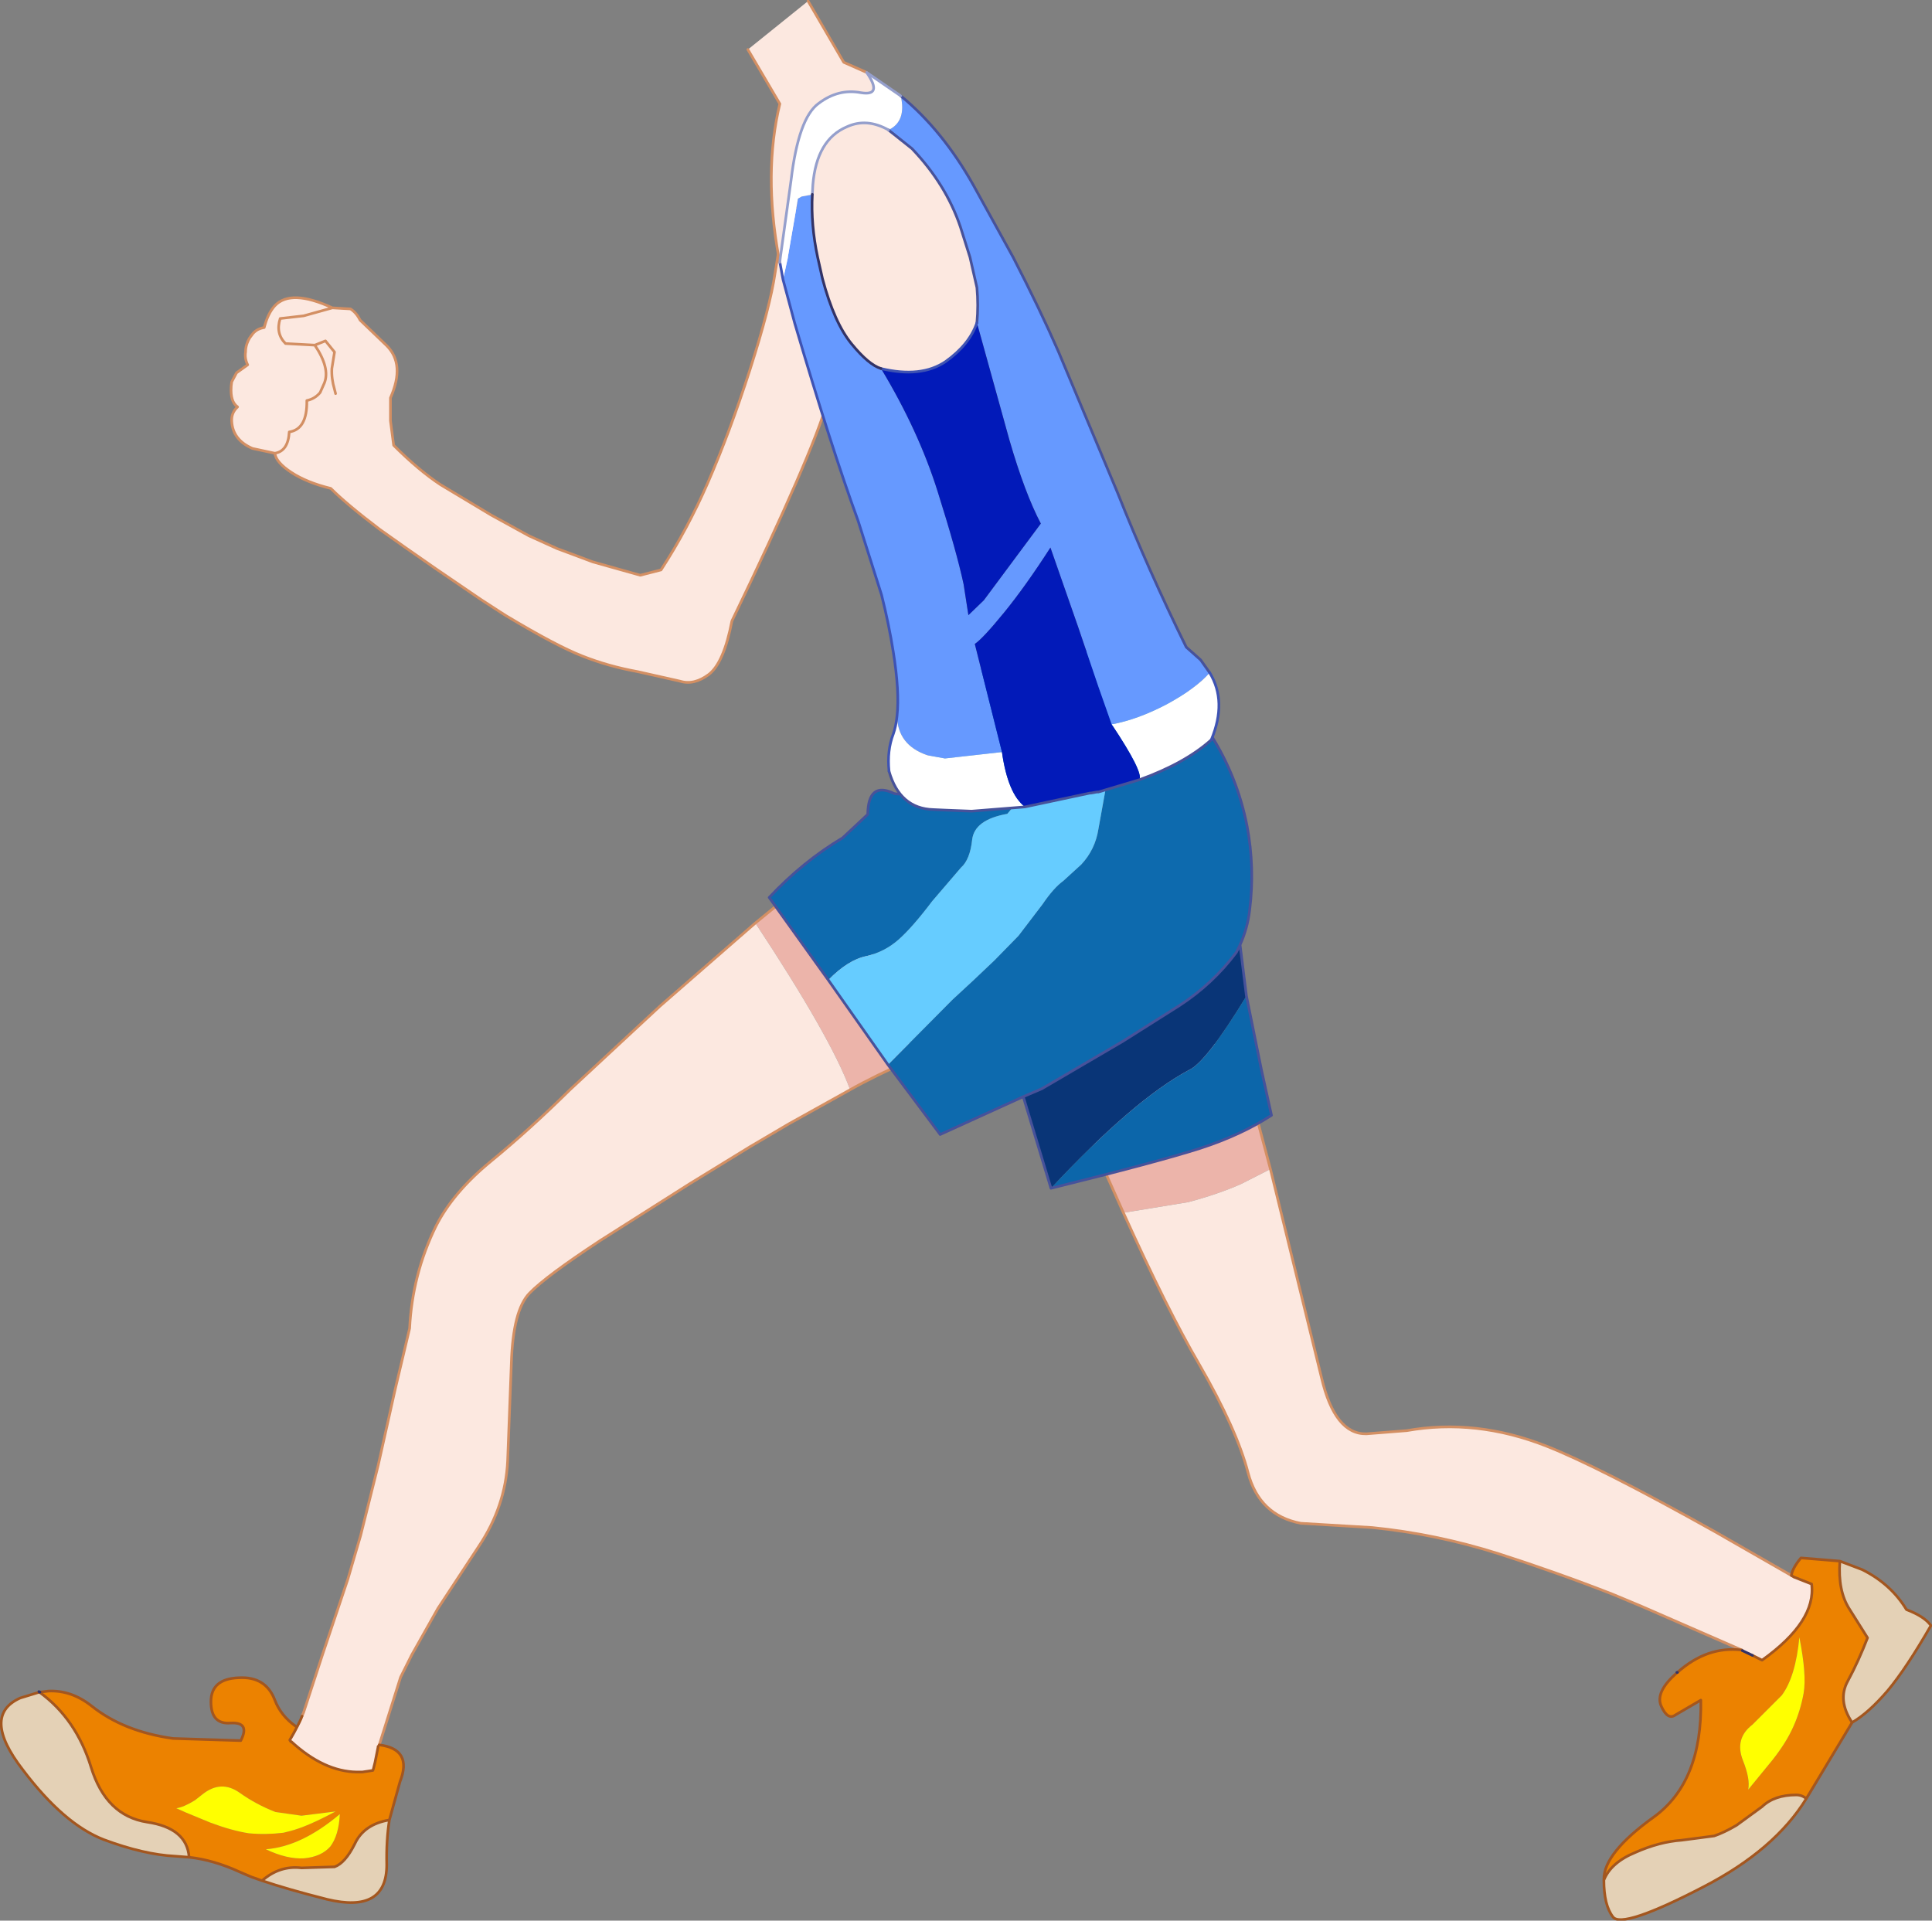 <?xml version="1.0" encoding="UTF-8" standalone="no"?>
<svg xmlns:xlink="http://www.w3.org/1999/xlink" height="180.3px" width="181.35px" xmlns="http://www.w3.org/2000/svg">
  <rect width="100%" height="100%" fill="#808080" stroke="none"/>
  <g transform="matrix(1.0, 0.0, 0.0, 1.0, 97.85, 204.7)">
    <path d="M-15.25 -180.1 L-17.55 -174.8 -20.2 -166.95 Q-21.6 -162.05 -29.15 -146.4 -29.9 -142.5 -31.3 -141.4 -32.7 -140.35 -34.0 -140.75 L-38.0 -141.65 Q-40.75 -142.15 -43.15 -143.1 -45.6 -144.05 -50.35 -146.9 L-50.9 -147.25 -52.75 -148.45 -57.0 -151.35 -59.8 -153.3 -62.2 -155.0 Q-65.3 -157.35 -66.8 -158.85 -69.05 -159.4 -70.5 -160.35 -71.95 -161.3 -72.05 -162.15 L-74.15 -162.6 Q-76.0 -163.4 -76.1 -165.15 -76.15 -165.95 -75.55 -166.5 -76.25 -167.0 -76.15 -168.4 L-76.15 -168.45 -76.1 -168.85 -75.65 -169.7 -74.6 -170.45 Q-74.9 -171.05 -74.8 -171.65 -74.8 -172.35 -74.4 -173.0 L-74.1 -173.4 Q-73.7 -173.85 -73.05 -173.95 -72.7 -175.3 -72.05 -176.0 -70.55 -177.6 -66.65 -175.8 L-64.95 -175.7 Q-64.4 -175.35 -64.05 -174.65 L-61.55 -172.25 Q-59.8 -170.5 -61.2 -167.35 L-61.2 -165.2 -60.9 -162.9 Q-58.55 -160.55 -56.5 -159.2 L-51.75 -156.35 -48.2 -154.4 -45.55 -153.2 -42.2 -151.95 -37.75 -150.7 -35.8 -151.2 Q-33.3 -155.05 -31.4 -159.4 -29.35 -164.1 -27.45 -170.0 -25.55 -175.95 -25.1 -179.05 L-24.5 -182.7 Q-22.5 -188.1 -18.05 -187.2 -13.15 -186.25 -15.25 -180.1 M-68.3 -172.3 Q-66.85 -170.15 -67.4 -168.75 L-67.8 -167.85 Q-68.3 -167.25 -69.05 -167.1 -69.0 -164.4 -70.7 -164.15 -70.8 -162.35 -72.05 -162.15 -70.8 -162.35 -70.7 -164.15 -69.0 -164.4 -69.05 -167.1 -68.3 -167.25 -67.8 -167.85 L-67.4 -168.75 Q-66.85 -170.15 -68.3 -172.3 L-71.05 -172.45 Q-72.0 -173.4 -71.55 -174.8 L-69.35 -175.05 -66.65 -175.8 -69.35 -175.05 -71.55 -174.8 Q-72.0 -173.4 -71.05 -172.45 L-68.3 -172.3 -67.3 -172.7 -66.45 -171.65 -66.7 -170.1 Q-66.75 -169.15 -66.45 -168.15 L-66.35 -167.75 -66.45 -168.15 Q-66.75 -169.15 -66.7 -170.1 L-66.45 -171.65 -67.3 -172.7 -68.3 -172.3" fill="#fce8e0" fill-rule="evenodd" stroke="none"/>
    <path d="M-15.25 -180.1 L-17.55 -174.8 -20.2 -166.95 Q-21.6 -162.05 -29.15 -146.4 -29.9 -142.5 -31.3 -141.4 -32.7 -140.35 -34.0 -140.75 L-38.0 -141.65 Q-40.75 -142.15 -43.15 -143.1 -45.6 -144.05 -50.35 -146.9 L-50.9 -147.25 -52.75 -148.45 -57.0 -151.35 -59.8 -153.3 -62.2 -155.0 Q-65.3 -157.35 -66.8 -158.85 -69.05 -159.4 -70.5 -160.35 -71.95 -161.3 -72.05 -162.15 L-74.15 -162.6 Q-76.0 -163.4 -76.1 -165.15 -76.15 -165.95 -75.55 -166.5 -76.25 -167.0 -76.15 -168.4 L-76.15 -168.45 -76.1 -168.85 -75.65 -169.7 -74.6 -170.45 Q-74.9 -171.05 -74.8 -171.65 -74.8 -172.35 -74.4 -173.0 L-74.1 -173.4 Q-73.7 -173.85 -73.05 -173.95 -72.7 -175.3 -72.05 -176.0 -70.55 -177.6 -66.65 -175.8 L-64.95 -175.7 Q-64.4 -175.35 -64.05 -174.65 L-61.55 -172.25 Q-59.8 -170.5 -61.2 -167.35 L-61.2 -165.2 -60.9 -162.9 Q-58.55 -160.55 -56.5 -159.2 L-51.75 -156.35 -48.2 -154.4 -45.55 -153.2 -42.2 -151.95 -37.75 -150.7 -35.8 -151.2 Q-33.3 -155.05 -31.4 -159.4 -29.35 -164.1 -27.45 -170.0 -25.55 -175.95 -25.1 -179.05 L-24.5 -182.7 Q-22.5 -188.1 -18.05 -187.2 -13.15 -186.25 -15.25 -180.1 M-66.65 -175.8 L-69.35 -175.05 -71.55 -174.8 Q-72.0 -173.4 -71.05 -172.45 L-68.3 -172.3 -67.3 -172.7 -66.45 -171.65 -66.7 -170.1 Q-66.75 -169.15 -66.45 -168.15 L-66.35 -167.75 M-72.05 -162.15 Q-70.8 -162.35 -70.7 -164.15 -69.0 -164.4 -69.05 -167.1 -68.3 -167.25 -67.8 -167.85 L-67.4 -168.75 Q-66.85 -170.15 -68.3 -172.3" fill="none" stroke="#d38f63" stroke-linecap="round" stroke-linejoin="round" stroke-width="0.25"/>
    <path d="M2.6 -102.05 Q10.05 -108.55 18.4 -106.25 L21.4 -94.95 18.65 -93.55 Q16.5 -92.6 13.7 -91.85 L7.6 -90.85 2.6 -102.05" fill="#ecb4aa" fill-rule="evenodd" stroke="none"/>
    <path d="M7.6 -90.85 L13.7 -91.85 Q16.5 -92.6 18.65 -93.55 L21.4 -94.95 26.2 -75.35 Q27.45 -70.05 30.4 -70.1 L34.2 -70.4 Q40.7 -71.55 47.3 -68.95 52.25 -67.0 63.15 -60.9 L70.3 -56.8 70.55 -56.65 72.2 -56.0 Q72.65 -52.5 67.55 -48.85 L66.65 -49.3 65.7 -49.75 65.65 -49.8 56.25 -53.9 53.5 -55.05 Q48.25 -57.1 42.8 -58.85 36.95 -60.7 30.95 -61.3 L24.25 -61.7 Q20.35 -62.45 19.3 -66.45 18.25 -70.5 14.7 -76.65 11.75 -81.7 7.6 -90.85" fill="#fce8e0" fill-rule="evenodd" stroke="none"/>
    <path d="M65.65 -49.8 L65.7 -49.75 66.65 -49.3 67.55 -48.85 Q72.65 -52.5 72.2 -56.0 L70.55 -56.65 70.3 -56.8 Q70.4 -57.5 71.2 -58.45 L74.85 -58.15 Q74.65 -55.35 75.75 -53.65 L77.45 -50.95 Q76.6 -48.75 75.6 -46.9 74.6 -45.1 76.0 -43.0 L71.7 -35.85 Q71.3 -36.2 70.75 -36.2 68.7 -36.2 67.55 -35.1 L65.15 -33.35 Q63.95 -32.65 63.05 -32.35 L60.0 -31.95 Q57.9 -31.8 55.65 -30.8 53.35 -29.85 52.7 -28.2 L52.7 -28.3 Q52.7 -30.75 57.35 -34.1 61.95 -37.4 61.8 -45.1 L59.4 -43.7 Q58.7 -43.2 58.1 -44.5 57.45 -45.85 59.6 -47.7 62.4 -50.2 65.65 -49.8 M72.9 -51.8 Q74.6 -50.75 75.05 -49.55 75.5 -48.35 74.8 -46.9 74.1 -45.45 72.25 -44.15 73.75 -47.25 72.9 -51.8 73.75 -47.25 72.25 -44.15 74.1 -45.45 74.8 -46.9 75.5 -48.35 75.05 -49.55 74.6 -50.75 72.9 -51.8 M65.75 -39.45 Q66.45 -37.7 66.25 -36.7 L68.5 -39.45 Q69.85 -41.15 70.5 -42.65 71.15 -44.1 71.45 -45.75 71.75 -47.45 71.05 -51.0 70.7 -47.3 69.4 -45.55 L66.65 -42.8 Q64.95 -41.5 65.75 -39.45" fill="#ec8200" fill-rule="evenodd" stroke="none"/>
    <path d="M74.85 -58.15 L76.95 -57.35 Q79.65 -56.0 81.1 -53.6 82.8 -52.95 83.4 -52.1 81.1 -48.1 79.35 -46.0 77.55 -43.9 76.0 -43.0 74.6 -45.1 75.6 -46.9 76.6 -48.75 77.45 -50.95 L75.75 -53.65 Q74.65 -55.35 74.85 -58.15 M71.7 -35.85 Q68.75 -31.05 62.1 -27.6 54.4 -23.6 53.55 -24.75 52.7 -25.85 52.7 -28.2 53.35 -29.85 55.65 -30.8 57.9 -31.8 60.0 -31.95 L63.05 -32.35 Q63.95 -32.65 65.15 -33.35 L67.55 -35.1 Q68.7 -36.2 70.75 -36.2 71.3 -36.2 71.7 -35.85" fill="#e4d1b6" fill-rule="evenodd" stroke="none"/>
    <path d="M65.75 -39.45 Q64.95 -41.5 66.65 -42.8 L69.4 -45.55 Q70.7 -47.3 71.05 -51.0 71.75 -47.45 71.45 -45.75 71.15 -44.1 70.5 -42.65 69.85 -41.15 68.5 -39.45 L66.25 -36.7 Q66.45 -37.7 65.75 -39.45" fill="#ffff00" fill-rule="evenodd" stroke="none"/>
    <path d="M2.6 -102.05 L7.6 -90.85 Q11.75 -81.7 14.7 -76.65 18.25 -70.5 19.3 -66.45 20.35 -62.45 24.25 -61.7 L30.95 -61.3 Q36.95 -60.7 42.8 -58.85 48.25 -57.1 53.5 -55.05 L56.25 -53.9 65.65 -49.8 M21.4 -94.95 L18.4 -106.25 M70.3 -56.8 L63.15 -60.9 Q52.25 -67.0 47.3 -68.95 40.7 -71.55 34.2 -70.4 L30.4 -70.1 Q27.45 -70.05 26.2 -75.35 L21.4 -94.95" fill="none" stroke="#d38f63" stroke-linecap="round" stroke-linejoin="round" stroke-width="0.25"/>
    <path d="M65.65 -49.8 L65.7 -49.75 M66.65 -49.3 L67.55 -48.85 Q72.65 -52.5 72.2 -56.0 L70.55 -56.65 70.3 -56.8 Q70.4 -57.5 71.2 -58.45 L74.85 -58.15 Q74.65 -55.35 75.75 -53.65 L77.45 -50.95 Q76.6 -48.75 75.6 -46.9 74.6 -45.1 76.0 -43.0 L71.7 -35.85 Q68.75 -31.05 62.1 -27.6 54.4 -23.6 53.55 -24.75 52.7 -25.85 52.7 -28.2 L52.7 -28.3 Q52.7 -30.75 57.35 -34.1 61.95 -37.4 61.8 -45.1 L59.4 -43.7 Q58.7 -43.2 58.1 -44.5 57.45 -45.85 59.6 -47.7 62.4 -50.2 65.65 -49.8 M76.0 -43.0 Q77.55 -43.9 79.35 -46.0 81.1 -48.1 83.4 -52.1 82.8 -52.95 81.1 -53.6 79.65 -56.0 76.95 -57.35 L74.85 -58.15 M52.7 -28.2 Q53.35 -29.85 55.65 -30.8 57.9 -31.8 60.0 -31.95 L63.05 -32.35 Q63.95 -32.65 65.15 -33.35 L67.55 -35.1 Q68.7 -36.2 70.75 -36.2 71.3 -36.2 71.7 -35.85" fill="none" stroke="#a3561f" stroke-linecap="round" stroke-linejoin="round" stroke-width="0.25"/>
    <path d="M65.7 -49.75 L66.65 -49.3 M59.6 -47.7 L59.55 -47.7 59.6 -47.7" fill="none" stroke="#333366" stroke-linecap="round" stroke-linejoin="round" stroke-width="0.25"/>
    <path d="M-26.95 -118.05 L-22.6 -121.6 Q-20.8 -119.85 -19.4 -118.9 -18.0 -118.0 -16.75 -116.45 L-14.45 -113.0 Q-13.4 -111.1 -12.15 -105.3 -15.85 -103.65 -18.05 -102.4 -19.85 -107.3 -26.95 -118.05" fill="#ecb4aa" fill-rule="evenodd" stroke="none"/>
    <path d="M-26.95 -118.05 Q-19.85 -107.3 -18.05 -102.4 L-23.8 -99.2 -27.45 -97.05 -33.15 -93.55 -41.5 -88.25 Q-46.6 -84.9 -48.15 -83.3 -49.7 -81.7 -49.85 -76.75 L-50.2 -67.55 Q-50.4 -63.3 -52.9 -59.55 L-56.75 -53.7 -59.2 -49.35 -60.25 -47.25 -62.25 -40.9 -62.35 -40.75 -62.65 -39.25 -62.8 -38.65 -62.85 -38.5 -63.85 -38.35 -64.35 -38.35 Q-67.45 -38.4 -70.5 -41.2 L-70.55 -41.2 -70.65 -41.35 -70.25 -42.05 Q-69.6 -43.25 -69.5 -43.6 L-69.35 -43.95 -67.6 -49.3 -65.2 -56.45 -64.0 -60.55 -62.35 -67.15 -60.75 -74.3 -59.4 -80.0 Q-59.15 -85.05 -56.95 -89.55 -55.35 -92.75 -51.75 -95.7 -48.15 -98.65 -44.35 -102.4 L-35.9 -110.25 -26.95 -118.05" fill="#fce8e0" fill-rule="evenodd" stroke="none"/>
    <path d="M-70.25 -42.05 L-70.65 -41.35 -70.55 -41.2 -70.5 -41.2 Q-67.45 -38.4 -64.35 -38.35 L-63.85 -38.35 -62.85 -38.5 -62.8 -38.65 -62.7 -38.65 -62.65 -39.25 -62.35 -40.75 -62.25 -40.9 Q-59.1 -40.5 -60.3 -37.45 L-61.3 -33.85 Q-63.7 -33.45 -64.55 -31.6 -65.45 -29.8 -66.45 -29.45 L-69.55 -29.35 Q-71.6 -29.6 -73.25 -28.15 L-74.25 -28.5 -75.3 -28.95 Q-77.8 -30.1 -80.1 -30.35 -80.3 -33.1 -84.05 -33.65 -87.9 -34.25 -89.3 -38.8 -90.7 -43.35 -94.15 -45.85 L-94.2 -45.9 -94.1 -45.85 -93.3 -45.95 Q-91.15 -46.05 -89.25 -44.55 -86.25 -42.15 -81.6 -41.5 L-75.25 -41.3 Q-74.35 -43.05 -76.2 -42.95 -78.05 -42.8 -78.05 -44.95 -78.05 -47.1 -75.45 -47.2 -72.9 -47.35 -72.05 -45.1 -71.5 -43.65 -70.1 -42.65 L-70.25 -42.05 M-94.15 -45.85 L-94.1 -45.85 -94.15 -45.85 M-75.35 -36.4 Q-77.1 -37.65 -78.85 -36.25 L-79.55 -35.7 Q-80.6 -35.05 -81.3 -34.95 L-80.4 -34.55 -78.1 -33.6 Q-76.1 -32.85 -74.5 -32.6 -72.9 -32.45 -71.25 -32.65 L-70.65 -32.8 Q-69.05 -33.2 -66.35 -34.65 L-69.55 -34.25 -72.0 -34.6 Q-73.8 -35.3 -75.35 -36.4 M-65.95 -34.4 Q-69.55 -31.35 -72.9 -31.1 -70.9 -30.15 -69.3 -30.25 -67.7 -30.4 -66.85 -31.35 -66.05 -32.4 -65.95 -34.4" fill="#ec8200" fill-rule="evenodd" stroke="none"/>
    <path d="M-94.15 -45.85 Q-90.7 -43.35 -89.3 -38.8 -87.9 -34.25 -84.05 -33.65 -80.3 -33.1 -80.1 -30.35 L-81.4 -30.45 Q-84.35 -30.6 -88.1 -32.0 -91.85 -33.45 -95.7 -38.55 -99.65 -43.65 -95.95 -45.3 L-94.15 -45.85 M-73.25 -28.15 Q-71.6 -29.6 -69.55 -29.35 L-66.45 -29.45 Q-65.45 -29.8 -64.55 -31.6 -63.7 -33.45 -61.3 -33.85 -61.6 -31.95 -61.55 -29.65 -61.55 -25.05 -67.15 -26.4 -70.9 -27.35 -73.25 -28.15" fill="#e4d1b6" fill-rule="evenodd" stroke="none"/>
    <path d="M-65.95 -34.4 Q-66.05 -32.4 -66.85 -31.35 -67.7 -30.4 -69.3 -30.25 -70.9 -30.15 -72.9 -31.1 -69.55 -31.35 -65.95 -34.4 M-75.35 -36.4 Q-73.8 -35.3 -72.0 -34.6 L-69.55 -34.25 -66.35 -34.65 Q-69.05 -33.2 -70.65 -32.8 L-71.25 -32.65 Q-72.9 -32.45 -74.5 -32.6 -76.1 -32.85 -78.1 -33.6 L-80.4 -34.55 -81.3 -34.95 Q-80.6 -35.05 -79.55 -35.7 L-78.85 -36.25 Q-77.1 -37.65 -75.35 -36.4" fill="#ffff00" fill-rule="evenodd" stroke="none"/>
    <path d="M-22.6 -121.6 L-26.95 -118.05 -35.9 -110.25 -44.35 -102.4 Q-48.15 -98.65 -51.75 -95.7 -55.35 -92.75 -56.95 -89.55 -59.15 -85.05 -59.4 -80.0 L-60.75 -74.3 -62.35 -67.15 -64.0 -60.55 -65.2 -56.45 -67.6 -49.3 -69.35 -43.95 -69.5 -43.6 M-18.05 -102.4 Q-15.85 -103.65 -12.15 -105.3 M-62.35 -40.75 L-62.25 -40.9 -60.25 -47.25 -59.2 -49.35 -56.75 -53.7 -52.9 -59.55 Q-50.4 -63.3 -50.2 -67.55 L-49.85 -76.75 Q-49.7 -81.7 -48.15 -83.3 -46.6 -84.9 -41.5 -88.25 L-33.15 -93.55 -27.45 -97.05 -23.8 -99.2 -18.05 -102.4" fill="none" stroke="#d38f63" stroke-linecap="round" stroke-linejoin="round" stroke-width="0.25"/>
    <path d="M-69.5 -43.6 Q-69.6 -43.25 -70.25 -42.05 L-70.65 -41.35 -70.55 -41.2 -70.5 -41.2 Q-67.45 -38.4 -64.35 -38.35 L-63.85 -38.35 -62.85 -38.5 -62.8 -38.65 -62.65 -39.25 -62.35 -40.75 M-70.1 -42.65 Q-71.5 -43.65 -72.05 -45.1 -72.9 -47.35 -75.45 -47.2 -78.05 -47.1 -78.05 -44.95 -78.05 -42.8 -76.2 -42.95 -74.35 -43.05 -75.25 -41.3 L-81.6 -41.5 Q-86.25 -42.15 -89.25 -44.55 -91.15 -46.05 -93.3 -45.95 L-94.1 -45.85 M-94.15 -45.85 Q-90.7 -43.35 -89.3 -38.8 -87.9 -34.25 -84.05 -33.65 -80.3 -33.1 -80.1 -30.35 -77.8 -30.1 -75.3 -28.95 L-74.25 -28.5 -73.25 -28.15 Q-71.6 -29.6 -69.55 -29.35 L-66.45 -29.45 Q-65.45 -29.8 -64.55 -31.6 -63.7 -33.45 -61.3 -33.85 L-60.3 -37.45 Q-59.1 -40.5 -62.25 -40.9 M-94.15 -45.85 L-95.95 -45.3 Q-99.65 -43.65 -95.7 -38.55 -91.85 -33.45 -88.1 -32.0 -84.35 -30.6 -81.4 -30.45 L-80.1 -30.35 M-73.25 -28.15 Q-70.9 -27.35 -67.15 -26.4 -61.55 -25.05 -61.55 -29.65 -61.6 -31.95 -61.3 -33.85" fill="none" stroke="#a3561f" stroke-linecap="round" stroke-linejoin="round" stroke-width="0.25"/>
    <path d="M-94.1 -45.85 L-94.15 -45.85 -94.2 -45.9 -94.1 -45.85" fill="none" stroke="#333366" stroke-linecap="round" stroke-linejoin="round" stroke-width="0.25"/>
    <path d="M7.2 -143.3 L9.75 -142.45 10.7 -141.95 Q13.6 -140.25 14.7 -138.5 15.75 -136.8 15.85 -135.65 18.3 -131.75 19.2 -127.2 19.95 -123.25 19.45 -119.25 19.25 -117.55 18.55 -116.0 L18.55 -116.05 18.2 -115.3 Q16.0 -112.35 12.85 -110.3 L7.55 -106.95 -0.05 -102.5 -1.8 -101.75 -9.6 -98.2 -14.5 -104.75 -8.45 -110.85 -6.45 -112.7 -4.5 -114.55 -2.25 -116.85 0.0 -119.8 Q1.05 -121.35 1.95 -122.0 L3.65 -123.55 Q4.95 -124.95 5.25 -126.85 L6.25 -132.4 7.2 -143.3 M-20.1 -112.7 L-25.65 -120.45 Q-22.45 -123.85 -18.75 -126.05 L-16.4 -128.25 Q-16.35 -131.4 -13.9 -130.2 -10.5 -129.55 -9.8 -139.3 -7.3 -141.3 -4.2 -142.45 L-4.1 -142.5 Q-2.1 -143.2 0.15 -143.5 -0.35 -140.9 -0.45 -138.4 -0.55 -135.65 -1.05 -133.0 -1.6 -130.2 -3.3 -128.3 -6.4 -127.75 -6.6 -125.85 -6.8 -124.0 -7.65 -123.25 L-10.35 -120.1 Q-12.2 -117.65 -13.5 -116.5 -14.8 -115.35 -16.5 -114.95 -18.25 -114.6 -20.1 -112.7" fill="#0d6aae" fill-rule="evenodd" stroke="none"/>
    <path d="M-14.5 -104.75 L-20.1 -112.7 Q-18.25 -114.6 -16.5 -114.95 -14.8 -115.35 -13.5 -116.5 -12.2 -117.65 -10.35 -120.1 L-7.65 -123.25 Q-6.8 -124.0 -6.6 -125.85 -6.4 -127.75 -3.3 -128.3 -1.6 -130.2 -1.05 -133.0 -0.55 -135.65 -0.45 -138.4 -0.35 -140.9 0.15 -143.5 L3.6 -143.7 7.2 -143.3 6.25 -132.4 5.25 -126.85 Q4.95 -124.95 3.65 -123.55 L1.95 -122.0 Q1.05 -121.35 0.0 -119.8 L-2.25 -116.85 -4.5 -114.55 -6.45 -112.7 -8.45 -110.85 -14.5 -104.75" fill="#66ccff" fill-rule="evenodd" stroke="none"/>
    <path d="M18.55 -116.0 L19.15 -111.2 Q15.35 -104.95 13.75 -104.25 8.6 -101.5 0.8 -93.15 L-1.8 -101.75 -0.05 -102.5 7.55 -106.95 12.85 -110.3 Q16.0 -112.35 18.2 -115.3 L18.55 -116.05 18.55 -116.0 18.2 -115.3 18.55 -116.0" fill="#093577" fill-rule="evenodd" stroke="none"/>
    <path d="M19.15 -111.2 L20.55 -104.3 21.5 -100.0 Q18.65 -98.15 14.8 -96.9 10.9 -95.65 0.8 -93.15 8.6 -101.5 13.75 -104.25 15.35 -104.95 19.15 -111.2" fill="#0c66aa" fill-rule="evenodd" stroke="none"/>
    <path d="M7.2 -143.3 L9.75 -142.45 10.7 -141.95 Q13.6 -140.25 14.7 -138.5 15.75 -136.8 15.85 -135.65 18.3 -131.75 19.2 -127.2 19.95 -123.25 19.45 -119.25 19.25 -117.55 18.55 -116.0 L19.15 -111.2 20.55 -104.3 21.5 -100.0 Q18.65 -98.15 14.8 -96.9 10.9 -95.65 0.8 -93.15 L-1.8 -101.75 -9.6 -98.2 -14.5 -104.75 -20.1 -112.7 -25.65 -120.45 Q-22.45 -123.85 -18.75 -126.05 L-16.4 -128.25 Q-16.35 -131.4 -13.9 -130.2 -10.5 -129.55 -9.8 -139.3 -7.3 -141.3 -4.2 -142.45 L-4.1 -142.5 Q-2.1 -143.2 0.15 -143.5 L3.6 -143.7 7.2 -143.3 M18.2 -115.3 L18.55 -116.0 18.55 -116.05 M18.2 -115.3 Q16.0 -112.35 12.85 -110.3 L7.55 -106.95 -0.05 -102.5 -1.8 -101.75" fill="none" stroke="#47529a" stroke-linecap="round" stroke-linejoin="round" stroke-width="0.25"/>
    <path d="M-13.3 -195.7 Q-9.4 -192.5 -6.5 -187.35 L-2.75 -180.55 Q-0.25 -175.7 1.5 -171.7 L7.05 -158.45 Q9.95 -151.15 13.5 -143.95 L14.85 -142.75 15.7 -141.55 Q14.45 -140.1 11.7 -138.6 8.95 -137.15 6.5 -136.7 L5.25 -140.25 3.35 -145.85 0.75 -153.3 Q-1.6 -149.65 -3.6 -147.2 -5.6 -144.75 -6.35 -144.25 L-3.8 -134.1 -9.15 -133.5 -10.8 -133.8 Q-13.6 -134.75 -13.65 -137.5 -13.4 -139.75 -14.0 -143.5 -14.4 -146.05 -15.1 -148.85 L-17.3 -155.8 Q-19.8 -162.65 -23.25 -174.35 L-24.35 -178.45 -23.9 -180.5 -23.9 -180.55 -22.95 -186.05 -22.6 -186.25 -21.6 -186.45 Q-21.75 -183.6 -21.1 -180.55 L-20.65 -178.55 Q-19.55 -174.4 -17.9 -172.4 -16.3 -170.45 -15.15 -170.1 -11.65 -164.3 -9.85 -158.6 -8.05 -152.9 -7.4 -149.85 L-6.95 -146.95 -5.5 -148.35 -0.15 -155.55 Q-1.65 -158.4 -3.1 -163.4 L-6.15 -174.4 Q-6.0 -176.05 -6.15 -177.7 L-6.8 -180.55 -7.7 -183.4 Q-9.05 -187.4 -12.25 -190.75 L-14.45 -192.5 Q-12.75 -193.3 -13.3 -195.7" fill="#6699ff" fill-rule="evenodd" stroke="none"/>
    <path d="M-13.3 -195.7 Q-12.75 -193.3 -14.45 -192.5 -16.5 -193.65 -18.35 -192.8 -21.2 -191.6 -21.55 -187.35 L-21.6 -186.45 -22.6 -186.25 -22.95 -186.05 -23.9 -180.55 -23.9 -180.5 -24.35 -178.45 -24.65 -180.1 -24.6 -180.55 -23.6 -187.75 Q-22.9 -193.65 -21.0 -195.0 -19.15 -196.4 -17.05 -196.0 -14.95 -195.65 -16.5 -197.9 L-13.3 -195.7 M-13.65 -137.5 Q-13.6 -134.75 -10.8 -133.8 L-9.15 -133.5 -3.8 -134.1 Q-3.25 -130.2 -1.65 -128.95 L-6.65 -128.55 -9.15 -128.65 -10.25 -128.7 Q-13.4 -128.8 -14.4 -132.3 -14.6 -134.25 -14.0 -135.8 -13.75 -136.5 -13.65 -137.5 M6.5 -136.7 Q8.95 -137.15 11.7 -138.6 14.45 -140.1 15.7 -141.55 17.35 -138.85 15.85 -135.25 13.4 -133.05 9.1 -131.5 9.5 -132.2 6.5 -136.7 M5.1 -130.35 L4.55 -130.25 4.45 -130.25 4.5 -130.25 4.55 -130.25 4.5 -130.25 5.1 -130.35" fill="#ffffff" fill-rule="evenodd" stroke="none"/>
    <path d="M-6.15 -174.4 L-3.1 -163.4 Q-1.65 -158.4 -0.15 -155.55 L-5.5 -148.35 -6.95 -146.95 -7.4 -149.85 Q-8.05 -152.9 -9.85 -158.6 -11.65 -164.3 -15.15 -170.1 -11.4 -169.2 -9.1 -170.75 -6.85 -172.35 -6.15 -174.4 M-3.8 -134.1 L-6.35 -144.25 Q-5.6 -144.75 -3.6 -147.2 -1.6 -149.65 0.75 -153.3 L3.35 -145.85 5.25 -140.25 6.5 -136.7 Q9.5 -132.2 9.1 -131.5 L5.25 -130.35 5.1 -130.35 4.5 -130.25 4.45 -130.25 4.5 -130.25 4.45 -130.25 -1.65 -128.95 Q-3.25 -130.2 -3.8 -134.1" fill="#021ab9" fill-rule="evenodd" stroke="none"/>
    <path d="M-14.45 -192.5 L-12.25 -190.75 Q-9.05 -187.4 -7.7 -183.4 L-6.8 -180.55 -6.15 -177.7 Q-6.0 -176.05 -6.15 -174.4 -6.85 -172.35 -9.1 -170.75 -11.4 -169.2 -15.15 -170.1 -16.3 -170.45 -17.9 -172.4 -19.55 -174.4 -20.65 -178.55 L-21.1 -180.55 Q-21.75 -183.6 -21.6 -186.45 L-21.55 -187.35 Q-21.2 -191.6 -18.35 -192.8 -16.5 -193.65 -14.45 -192.5 M-27.65 -200.05 L-22.0 -204.6 -18.65 -198.85 -16.5 -197.9 Q-14.95 -195.65 -17.05 -196.0 -19.15 -196.4 -21.0 -195.0 -22.9 -193.65 -23.6 -187.75 L-24.6 -180.55 -24.65 -180.1 -24.75 -180.55 Q-26.2 -188.5 -24.65 -194.95 L-27.65 -200.05" fill="#fce8e0" fill-rule="evenodd" stroke="none"/>
    <path d="M15.7 -141.55 L14.85 -142.75 13.5 -143.95 Q9.95 -151.15 7.05 -158.45 L1.5 -171.7 Q-0.25 -175.7 -2.75 -180.55 L-6.5 -187.35 Q-9.4 -192.5 -13.3 -195.7 M-14.45 -192.5 L-12.25 -190.75 Q-9.05 -187.4 -7.7 -183.4 L-6.8 -180.55 -6.15 -177.7 Q-6.0 -176.05 -6.15 -174.4 M15.85 -135.25 Q13.4 -133.05 9.1 -131.5 L5.25 -130.35 5.1 -130.35 4.55 -130.25 4.5 -130.25 4.45 -130.25 -1.65 -128.95 -6.65 -128.55 -9.15 -128.65 -10.25 -128.7 Q-13.4 -128.8 -14.4 -132.3" fill="none" stroke="#47529a" stroke-linecap="round" stroke-linejoin="round" stroke-width="0.25"/>
    <path d="M-24.35 -178.45 L-23.25 -174.35 Q-19.8 -162.65 -17.3 -155.8 L-15.1 -148.85 Q-14.4 -146.05 -14.0 -143.5 -13.4 -139.75 -13.65 -137.5 -13.75 -136.5 -14.0 -135.8 -14.6 -134.25 -14.4 -132.3 M15.7 -141.55 Q17.35 -138.85 15.85 -135.25 M-24.65 -180.1 L-24.35 -178.45 M-6.15 -174.4 Q-6.85 -172.35 -9.1 -170.75 -11.4 -169.2 -15.15 -170.1" fill="none" stroke="#3e53b3" stroke-linecap="round" stroke-linejoin="round" stroke-width="0.25"/>
    <path d="M-27.65 -200.05 L-24.65 -194.95 Q-26.2 -188.5 -24.75 -180.55 L-24.65 -180.1 M-16.5 -197.9 L-18.65 -198.85 -22.0 -204.6" fill="none" stroke="#d38f63" stroke-linecap="round" stroke-linejoin="round" stroke-width="0.25"/>
    <path d="M-24.65 -180.1 L-24.6 -180.55 -23.6 -187.75 Q-22.9 -193.65 -21.0 -195.0 -19.15 -196.4 -17.05 -196.0 -14.95 -195.65 -16.5 -197.9 L-13.3 -195.7 M-14.45 -192.5 Q-16.5 -193.65 -18.35 -192.8 -21.2 -191.6 -21.55 -187.35 L-21.6 -186.45" fill="none" stroke="#959fcc" stroke-linecap="round" stroke-linejoin="round" stroke-width="0.25"/>
    <path d="M-15.15 -170.1 Q-16.3 -170.45 -17.9 -172.4 -19.55 -174.4 -20.65 -178.55 L-21.1 -180.55 Q-21.75 -183.6 -21.6 -186.45" fill="none" stroke="#333366" stroke-linecap="round" stroke-linejoin="round" stroke-width="0.25"/>
  </g>
</svg>
